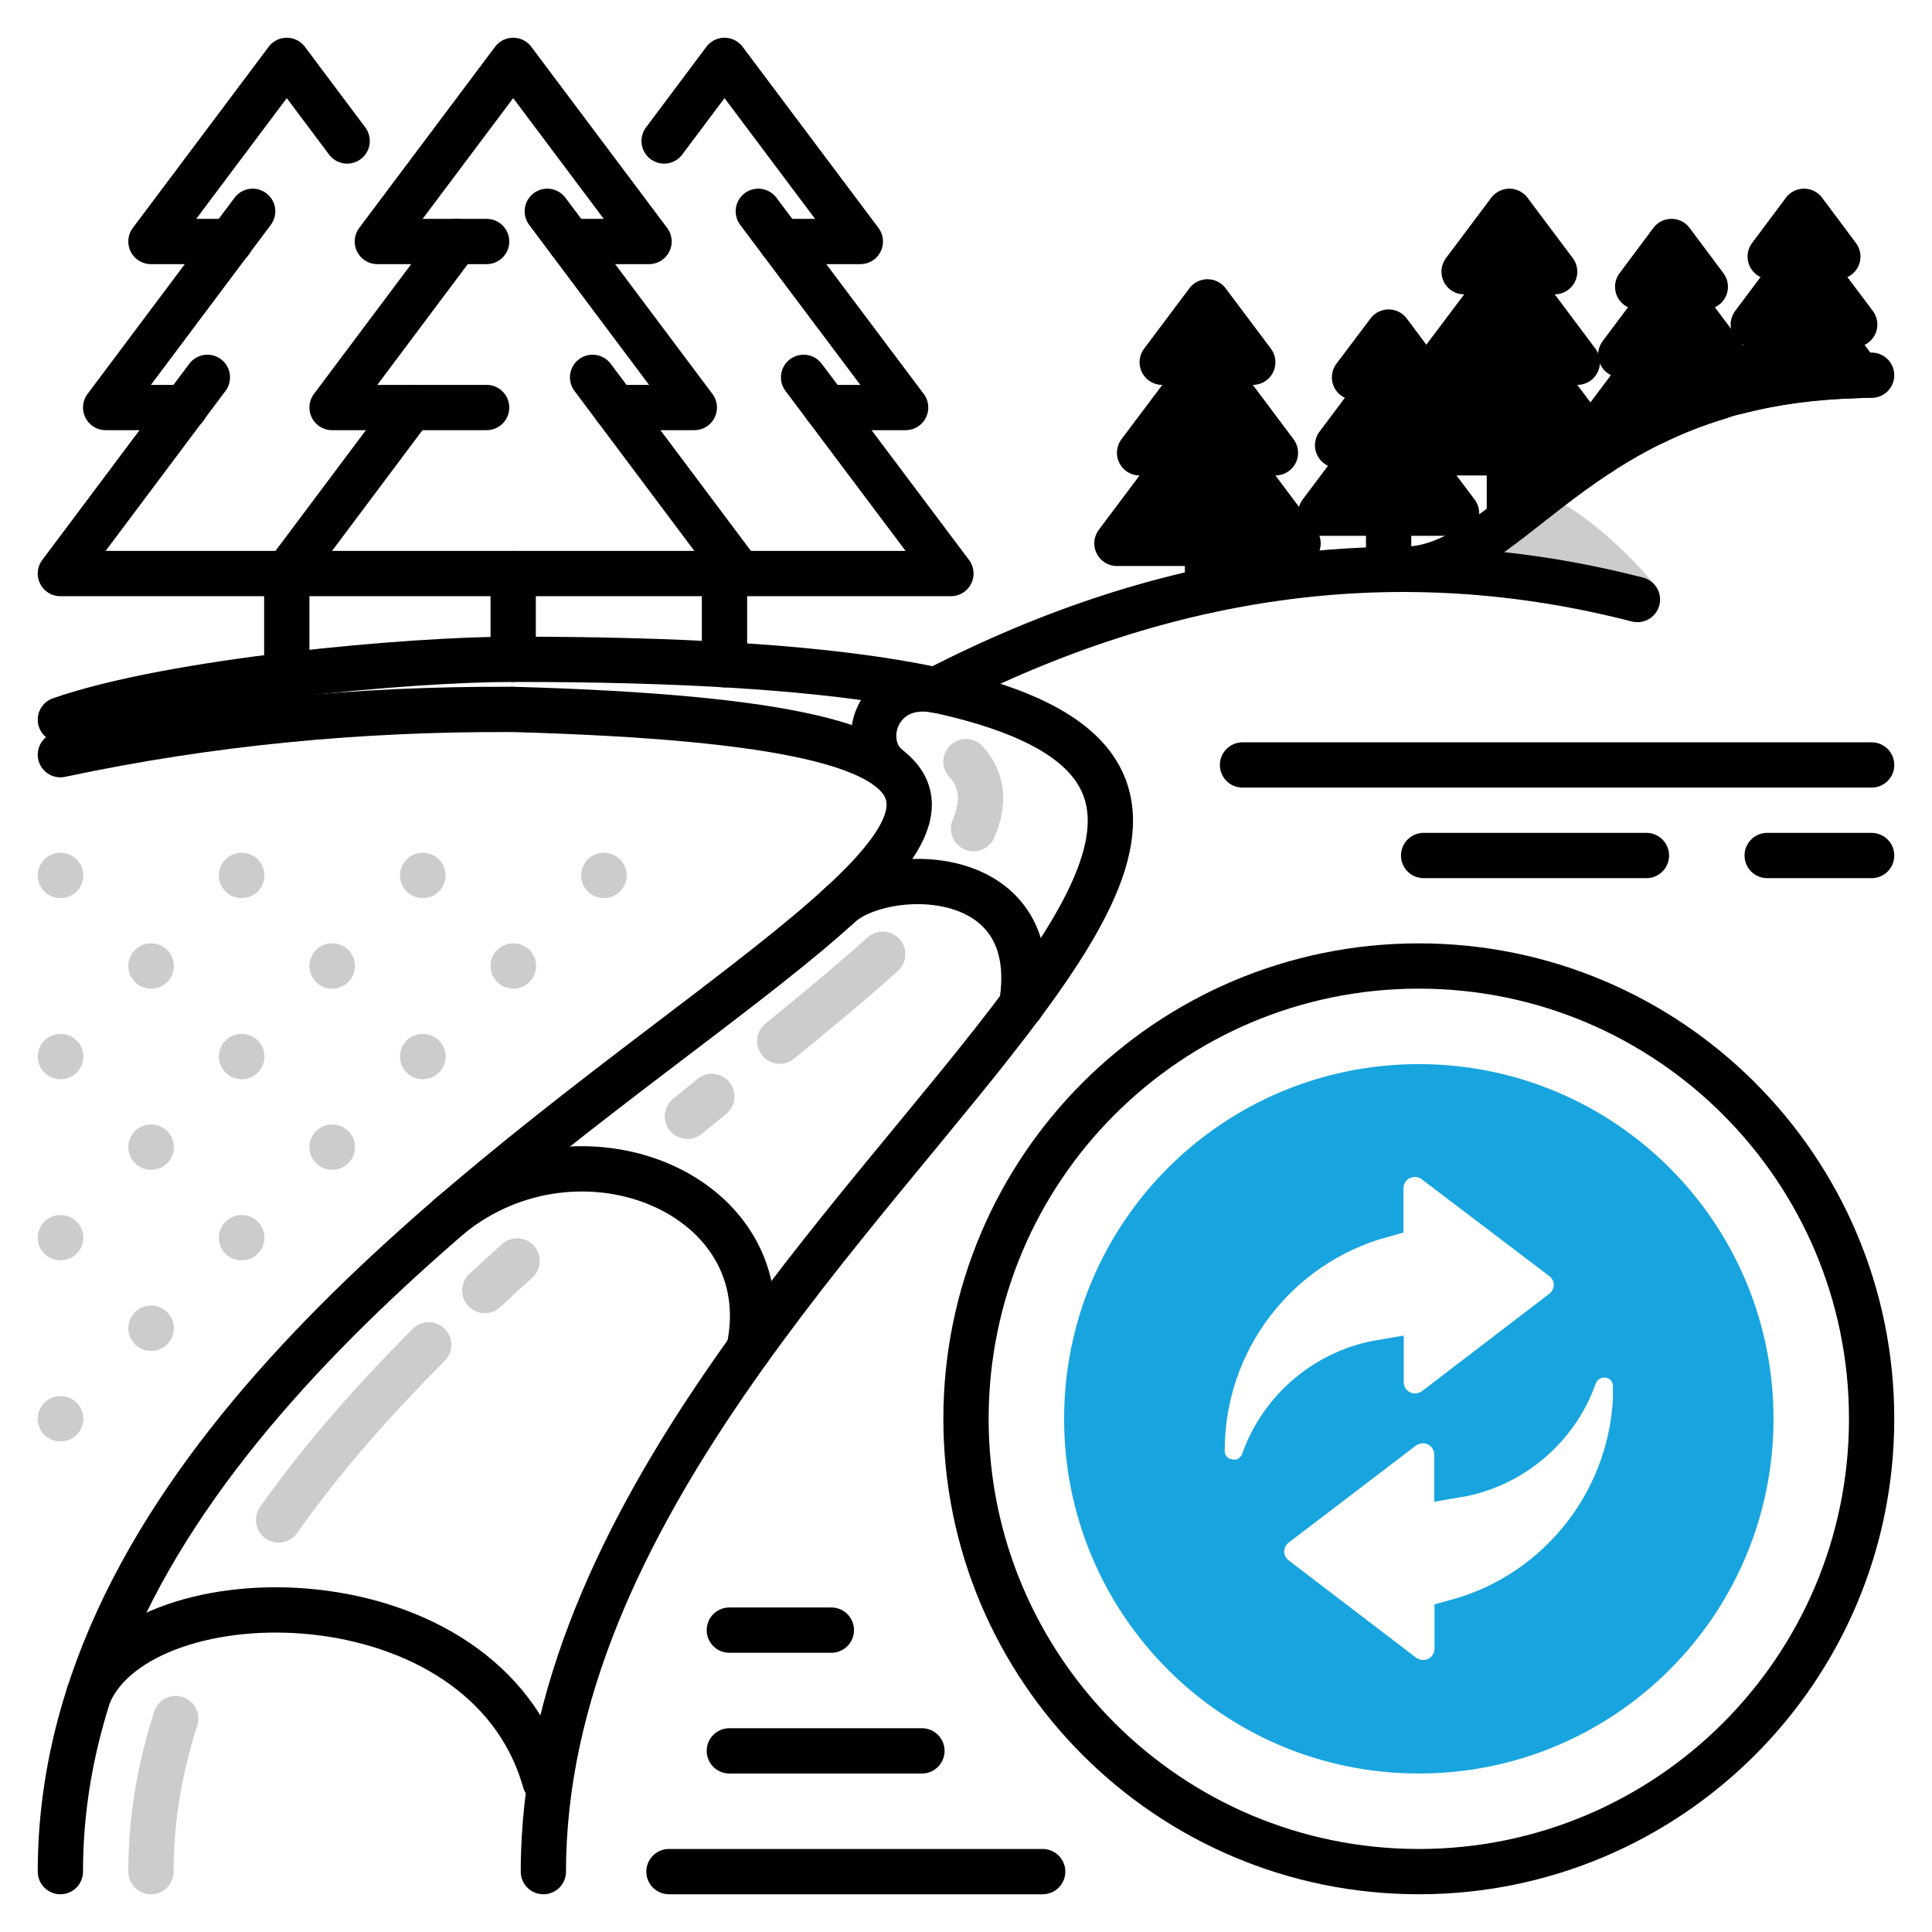 <?xml version="1.0" encoding="UTF-8"?>
<svg xmlns="http://www.w3.org/2000/svg" width="64" height="64" viewBox="0 0 64 64" fill="none">
  <g opacity="0.2">
    <path d="M32.25 27.45C32.61 26.6 32.57 25.86 32 25.23" stroke="black" stroke-width="1.5" stroke-linecap="round" stroke-linejoin="round"></path>
    <path d="M25.83 34.49C27.08 33.47 28.24 32.51 29.24 31.61" stroke="black" stroke-width="1.5" stroke-linecap="round" stroke-linejoin="round"></path>
    <path d="M22.77 36.98C23.04 36.76 23.32 36.54 23.58 36.32" stroke="black" stroke-width="1.5" stroke-linecap="round" stroke-linejoin="round"></path>
    <path d="M16.06 42.75C16.41 42.42 16.77 42.09 17.13 41.77" stroke="black" stroke-width="1.5" stroke-linecap="round" stroke-linejoin="round"></path>
    <path d="M9.23 50.35C10.66 48.32 12.37 46.39 14.2 44.55" stroke="black" stroke-width="1.5" stroke-linecap="round" stroke-linejoin="round"></path>
    <path d="M5 62C5 60.27 5.29 58.58 5.82 56.93" stroke="black" stroke-width="1.5" stroke-linecap="round" stroke-linejoin="round"></path>
    <path d="M54.25 19.86C52.67 17.97 50.71 16.68 50.23 17.05C48.92 18.07 47.8 18.86 46.5 18.86C49.08 18.86 51.67 19.19 54.25 19.86Z" fill="black" stroke="black" stroke-width="1.5" stroke-linecap="round" stroke-linejoin="round"></path>
    <path d="M2 29H2.01" stroke="black" stroke-width="1.5" stroke-linecap="round" stroke-linejoin="round"></path>
    <path d="M5 32H5.01" stroke="black" stroke-width="1.5" stroke-linecap="round" stroke-linejoin="round"></path>
    <path d="M11 32H11.01" stroke="black" stroke-width="1.5" stroke-linecap="round" stroke-linejoin="round"></path>
    <path d="M5 38H5.01" stroke="black" stroke-width="1.5" stroke-linecap="round" stroke-linejoin="round"></path>
    <path d="M11 38H11.01" stroke="black" stroke-width="1.5" stroke-linecap="round" stroke-linejoin="round"></path>
    <path d="M17 32H17.01" stroke="black" stroke-width="1.5" stroke-linecap="round" stroke-linejoin="round"></path>
    <path d="M8 29H8.01" stroke="black" stroke-width="1.5" stroke-linecap="round" stroke-linejoin="round"></path>
    <path d="M14 29H14.01" stroke="black" stroke-width="1.5" stroke-linecap="round" stroke-linejoin="round"></path>
    <path d="M2 35H2.01" stroke="black" stroke-width="1.5" stroke-linecap="round" stroke-linejoin="round"></path>
    <path d="M8 35H8.01" stroke="black" stroke-width="1.5" stroke-linecap="round" stroke-linejoin="round"></path>
    <path d="M5 44H5.01" stroke="black" stroke-width="1.5" stroke-linecap="round" stroke-linejoin="round"></path>
    <path d="M2 41H2.01" stroke="black" stroke-width="1.5" stroke-linecap="round" stroke-linejoin="round"></path>
    <path d="M2 47H2.01" stroke="black" stroke-width="1.5" stroke-linecap="round" stroke-linejoin="round"></path>
    <path d="M8 41H8.01" stroke="black" stroke-width="1.5" stroke-linecap="round" stroke-linejoin="round"></path>
    <path d="M14 35H14.01" stroke="black" stroke-width="1.5" stroke-linecap="round" stroke-linejoin="round"></path>
    <path d="M20 29H20.01" stroke="black" stroke-width="1.5" stroke-linecap="round" stroke-linejoin="round"></path>
  </g>
  <path d="M47 62C55.284 62 62 55.284 62 47C62 38.716 55.284 32 47 32C38.716 32 32 38.716 32 47C32 55.284 38.716 62 47 62Z" stroke="black" stroke-width="1.5" stroke-linecap="round" stroke-linejoin="round"></path>
  <path d="M16.12 8H12.5L17 2L21.5 8H18.88" stroke="black" stroke-width="1.5" stroke-linecap="round" stroke-linejoin="round"></path>
  <path d="M43 18L40.75 15H42.25L40.19 12.25L40.34 12H41.5L40 10L38.5 12H39.5L39.78 12.3L37.75 15H39.25L37 18H43Z" fill="black" stroke="black" stroke-width="1.5" stroke-linecap="round" stroke-linejoin="round"></path>
  <path d="M48.25 17L46.56 14.75H47.69L46.14 12.69L46.26 12.5H47.12L46 11L44.87 12.5H45.62L45.83 12.72L44.31 14.75H45.44L43.75 17H48.25Z" fill="black" stroke="black" stroke-width="1.5" stroke-linecap="round" stroke-linejoin="round"></path>
  <path d="M18.13 7L23 13.5H20.38" stroke="black" stroke-width="1.5" stroke-linecap="round" stroke-linejoin="round"></path>
  <path d="M16.12 13.5H11L15.12 8" stroke="black" stroke-width="1.5" stroke-linecap="round" stroke-linejoin="round"></path>
  <path d="M19.63 12.5L24.5 19H9.5L13.62 13.5" stroke="black" stroke-width="1.5" stroke-linecap="round" stroke-linejoin="round"></path>
  <path d="M17 19V21.84" stroke="black" stroke-width="1.5" stroke-linecap="round" stroke-linejoin="round"></path>
  <path d="M11.5 4.67L9.5 2L5 8H7.63" stroke="black" stroke-width="1.5" stroke-linecap="round" stroke-linejoin="round"></path>
  <path d="M8.37 7L3.5 13.5H6.13" stroke="black" stroke-width="1.5" stroke-linecap="round" stroke-linejoin="round"></path>
  <path d="M6.87 12.5L2 19H9.5" stroke="black" stroke-width="1.5" stroke-linecap="round" stroke-linejoin="round"></path>
  <path d="M9.5 19V23.83" stroke="black" stroke-width="1.5" stroke-linecap="round" stroke-linejoin="round"></path>
  <path d="M22 4.67L24 2L28.5 8H25.87" stroke="black" stroke-width="1.5" stroke-linecap="round" stroke-linejoin="round"></path>
  <path d="M25.12 7L30 13.5H27.37" stroke="black" stroke-width="1.5" stroke-linecap="round" stroke-linejoin="round"></path>
  <path d="M26.62 12.5L31.5 19H24" stroke="black" stroke-width="1.5" stroke-linecap="round" stroke-linejoin="round"></path>
  <path d="M24 19V22.02" stroke="black" stroke-width="1.5" stroke-linecap="round" stroke-linejoin="round"></path>
  <path d="M2 25C6.97 23.94 11.94 23.48 16.91 23.5" stroke="black" stroke-width="1.5" stroke-linecap="round" stroke-linejoin="round"></path>
  <path d="M2 62C2 36.81 53.6 24.54 17 23.5" stroke="black" stroke-width="1.5" stroke-linecap="round" stroke-linejoin="round"></path>
  <path d="M18 62C18 38.53 60.92 21.84 17 21.84C13.56 21.84 5.74 22.54 2 23.84" stroke="black" stroke-width="1.5" stroke-linecap="round" stroke-linejoin="round"></path>
  <path d="M2.95 56.11C4.72 52.04 16.06 51.99 18.05 59" stroke="black" stroke-width="1.5" stroke-linecap="round" stroke-linejoin="round"></path>
  <path d="M14.89 40.29C19.2 36.78 25.91 39.55 24.81 44.69" stroke="black" stroke-width="1.5" stroke-linecap="round" stroke-linejoin="round"></path>
  <path d="M27.75 30.05C29.13 28.66 34.64 28.5 33.84 33.3" stroke="black" stroke-width="1.5" stroke-linecap="round" stroke-linejoin="round"></path>
  <path d="M29.44 25.44C28.39 24.63 29.04 22.51 30.99 22.86" stroke="black" stroke-width="1.5" stroke-linecap="round" stroke-linejoin="round"></path>
  <path d="M30.99 22.86C38.74 18.86 46.49 17.86 54.24 19.86" stroke="black" stroke-width="1.5" stroke-linecap="round" stroke-linejoin="round"></path>
  <path d="M46.5 18.86C50.21 18.86 52.45 12.43 62 12.43" stroke="black" stroke-width="1.5" stroke-linecap="round" stroke-linejoin="round"></path>
  <path d="M41.16 25.34H62" stroke="black" stroke-width="1.5" stroke-linecap="round" stroke-linejoin="round"></path>
  <path d="M58.54 28.34H62" stroke="black" stroke-width="1.5" stroke-linecap="round" stroke-linejoin="round"></path>
  <path d="M47.16 28.34H54.54" stroke="black" stroke-width="1.5" stroke-linecap="round" stroke-linejoin="round"></path>
  <path d="M22.16 62H34.54" stroke="black" stroke-width="1.5" stroke-linecap="round" stroke-linejoin="round"></path>
  <path d="M24.16 58H30.54" stroke="black" stroke-width="1.5" stroke-linecap="round" stroke-linejoin="round"></path>
  <path d="M24.16 54H27.54" stroke="black" stroke-width="1.5" stroke-linecap="round" stroke-linejoin="round"></path>
  <path d="M40 17V19.56" stroke="black" stroke-width="1.5" stroke-linecap="round" stroke-linejoin="round"></path>
  <path d="M46 16V18.86" stroke="black" stroke-width="1.5" stroke-linecap="round" stroke-linejoin="round"></path>
  <path d="M53 15L50.75 12H52.25L50.19 9.25L50.34 9H51.5L50 7L48.5 9H49.5L49.78 9.3L47.75 12H49.25L47 15H53Z" fill="black" stroke="black" stroke-width="1.5" stroke-linecap="round" stroke-linejoin="round"></path>
  <path d="M50 15V17.22" stroke="black" stroke-width="1.5" stroke-linecap="round" stroke-linejoin="round"></path>
  <path d="M54.76 14C55.43 13.67 56.17 13.38 56.97 13.14L55.93 11.75H57.05L55.5 9.69L55.62 9.5H56.49L55.37 8L54.25 9.5H55L55.21 9.72L53.69 11.75H54.81L53.12 14H54.76Z" fill="black" stroke="black" stroke-width="1.5" stroke-linecap="round" stroke-linejoin="round"></path>
  <path d="M59.19 10.75L57.52 12.98C58.71 12.67 60.05 12.48 61.59 12.44L60.32 10.75H61.44L59.89 8.69L60.01 8.5H60.88L59.76 7L58.64 8.5H59.39L59.6 8.72L58.08 10.75H59.2H59.19Z" fill="black" stroke="black" stroke-width="1.5" stroke-linecap="round" stroke-linejoin="round"></path>
  <path d="M47 36C40.92 36 36 40.92 36 47C36 53.08 40.92 58 47 58C53.08 58 58 53.08 58 47C58 40.92 53.08 36 47 36ZM40.85 49.1C40.79 49.1 40.73 49.1 40.67 49.08C40.17 48.99 39.82 48.57 39.82 48.05C39.82 44.39 42.27 41.22 45.74 40.26V39.37C45.74 38.94 45.98 38.55 46.36 38.36C46.74 38.17 47.2 38.2 47.54 38.46L51.77 41.67C52.05 41.88 52.22 42.21 52.22 42.56C52.22 42.91 52.06 43.24 51.77 43.46L47.56 46.68C47.2 46.94 46.75 46.98 46.37 46.79C45.99 46.6 45.75 46.21 45.75 45.79V45.13C43.98 45.43 42.47 46.68 41.86 48.4C41.7 48.84 41.3 49.11 40.86 49.11L40.85 49.1ZM54.19 45.95C54.19 49.59 51.74 52.77 48.27 53.72V54.61C48.27 55.04 48.03 55.43 47.65 55.62C47.49 55.7 47.31 55.74 47.14 55.74C46.9 55.74 46.67 55.66 46.47 55.52L42.24 52.29C41.96 52.08 41.79 51.75 41.79 51.4C41.79 51.05 41.95 50.72 42.24 50.5L46.45 47.29C46.81 47.03 47.26 46.99 47.64 47.18C48.02 47.37 48.26 47.76 48.26 48.18V48.86C50.03 48.56 51.54 47.31 52.15 45.59C52.33 45.09 52.83 44.81 53.33 44.9C53.83 44.99 54.18 45.41 54.18 45.93V45.95H54.19Z" fill="#18A5DF" stroke="#18A5DF" stroke-width="1.5" stroke-miterlimit="10" stroke-linecap="round"></path>
</svg>
